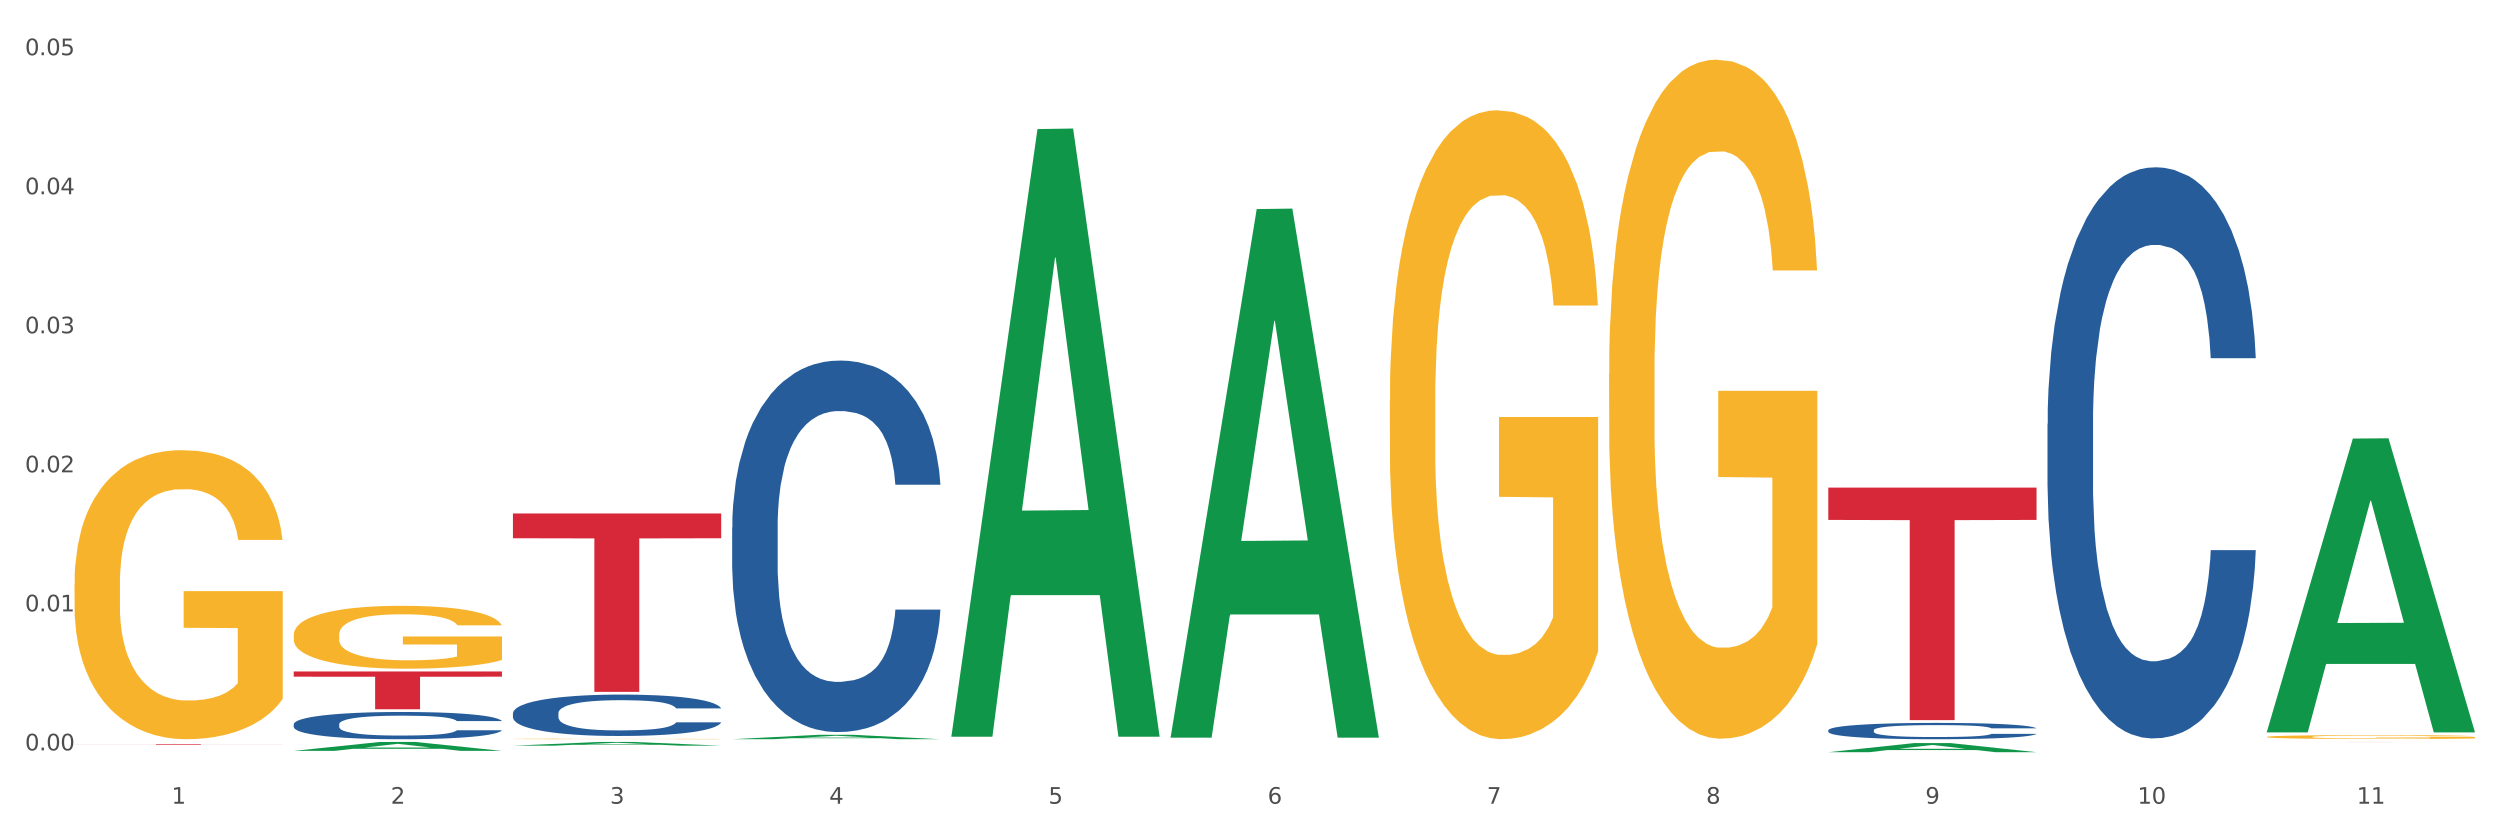 <?xml version="1.0" encoding="utf-8" standalone="no"?>
<!DOCTYPE svg PUBLIC "-//W3C//DTD SVG 1.1//EN"
  "http://www.w3.org/Graphics/SVG/1.1/DTD/svg11.dtd">
<svg xmlns:xlink="http://www.w3.org/1999/xlink" width="1080pt" height="360pt" viewBox="0 0 1080 360" xmlns="http://www.w3.org/2000/svg" version="1.1">
 <rect x="0" y="0" width="1080" height="360" fill="#333333" stroke="none"/>
 <defs>
  <style type="text/css">*{stroke-linejoin: round; stroke-linecap: butt}</style>
 </defs>
 <g id="figure_1">
  <g id="patch_1">
   <path d="M 0 360 
L 1080 360 
L 1080 0 
L 0 0 
z
" style="fill: #ffffff; stroke: #ffffff; stroke-linejoin: miter"/>
  </g>
  <g id="axes_1">
   <g id="matplotlib.axis_1">
    <g id="xtick_1">
     <g id="text_1">
      <!-- 1 -->
      <g style="fill: #4d4d4d" transform="translate(74.106 347.204) scale(0.096 -0.096)">
       <defs>
        <path id="DejaVuSans-31" d="M 794 531 
L 1825 531 
L 1825 4091 
L 703 3866 
L 703 4441 
L 1819 4666 
L 2450 4666 
L 2450 531 
L 3481 531 
L 3481 0 
L 794 0 
L 794 531 
z
" transform="scale(0.016)"/>
       </defs>
       <use xlink:href="#DejaVuSans-31"/>
      </g>
     </g>
    </g>
    <g id="xtick_2">
     <g id="text_2">
      <!-- 2 -->
      <g style="fill: #4d4d4d" transform="translate(168.812 347.204) scale(0.096 -0.096)">
       <defs>
        <path id="DejaVuSans-32" d="M 1228 531 
L 3431 531 
L 3431 0 
L 469 0 
L 469 531 
Q 828 903 1448 1529 
Q 2069 2156 2228 2338 
Q 2531 2678 2651 2914 
Q 2772 3150 2772 3378 
Q 2772 3750 2511 3984 
Q 2250 4219 1831 4219 
Q 1534 4219 1204 4116 
Q 875 4013 500 3803 
L 500 4441 
Q 881 4594 1212 4672 
Q 1544 4750 1819 4750 
Q 2544 4750 2975 4387 
Q 3406 4025 3406 3419 
Q 3406 3131 3298 2873 
Q 3191 2616 2906 2266 
Q 2828 2175 2409 1742 
Q 1991 1309 1228 531 
z
" transform="scale(0.016)"/>
       </defs>
       <use xlink:href="#DejaVuSans-32"/>
      </g>
     </g>
    </g>
    <g id="xtick_3">
     <g id="text_3">
      <!-- 3 -->
      <g style="fill: #4d4d4d" transform="translate(263.517 347.204) scale(0.096 -0.096)">
       <defs>
        <path id="DejaVuSans-33" d="M 2597 2516 
Q 3050 2419 3304 2112 
Q 3559 1806 3559 1356 
Q 3559 666 3084 287 
Q 2609 -91 1734 -91 
Q 1441 -91 1130 -33 
Q 819 25 488 141 
L 488 750 
Q 750 597 1062 519 
Q 1375 441 1716 441 
Q 2309 441 2620 675 
Q 2931 909 2931 1356 
Q 2931 1769 2642 2001 
Q 2353 2234 1838 2234 
L 1294 2234 
L 1294 2753 
L 1863 2753 
Q 2328 2753 2575 2939 
Q 2822 3125 2822 3475 
Q 2822 3834 2567 4026 
Q 2313 4219 1838 4219 
Q 1578 4219 1281 4162 
Q 984 4106 628 3988 
L 628 4550 
Q 988 4650 1302 4700 
Q 1616 4750 1894 4750 
Q 2613 4750 3031 4423 
Q 3450 4097 3450 3541 
Q 3450 3153 3228 2886 
Q 3006 2619 2597 2516 
z
" transform="scale(0.016)"/>
       </defs>
       <use xlink:href="#DejaVuSans-33"/>
      </g>
     </g>
    </g>
    <g id="xtick_4">
     <g id="text_4">
      <!-- 4 -->
      <g style="fill: #4d4d4d" transform="translate(358.223 347.204) scale(0.096 -0.096)">
       <defs>
        <path id="DejaVuSans-34" d="M 2419 4116 
L 825 1625 
L 2419 1625 
L 2419 4116 
z
M 2253 4666 
L 3047 4666 
L 3047 1625 
L 3713 1625 
L 3713 1100 
L 3047 1100 
L 3047 0 
L 2419 0 
L 2419 1100 
L 313 1100 
L 313 1709 
L 2253 4666 
z
" transform="scale(0.016)"/>
       </defs>
       <use xlink:href="#DejaVuSans-34"/>
      </g>
     </g>
    </g>
    <g id="xtick_5">
     <g id="text_5">
      <!-- 5 -->
      <g style="fill: #4d4d4d" transform="translate(452.928 347.204) scale(0.096 -0.096)">
       <defs>
        <path id="DejaVuSans-35" d="M 691 4666 
L 3169 4666 
L 3169 4134 
L 1269 4134 
L 1269 2991 
Q 1406 3038 1543 3061 
Q 1681 3084 1819 3084 
Q 2600 3084 3056 2656 
Q 3513 2228 3513 1497 
Q 3513 744 3044 326 
Q 2575 -91 1722 -91 
Q 1428 -91 1123 -41 
Q 819 9 494 109 
L 494 744 
Q 775 591 1075 516 
Q 1375 441 1709 441 
Q 2250 441 2565 725 
Q 2881 1009 2881 1497 
Q 2881 1984 2565 2268 
Q 2250 2553 1709 2553 
Q 1456 2553 1204 2497 
Q 953 2441 691 2322 
L 691 4666 
z
" transform="scale(0.016)"/>
       </defs>
       <use xlink:href="#DejaVuSans-35"/>
      </g>
     </g>
    </g>
    <g id="xtick_6">
     <g id="text_6">
      <!-- 6 -->
      <g style="fill: #4d4d4d" transform="translate(547.634 347.204) scale(0.096 -0.096)">
       <defs>
        <path id="DejaVuSans-36" d="M 2113 2584 
Q 1688 2584 1439 2293 
Q 1191 2003 1191 1497 
Q 1191 994 1439 701 
Q 1688 409 2113 409 
Q 2538 409 2786 701 
Q 3034 994 3034 1497 
Q 3034 2003 2786 2293 
Q 2538 2584 2113 2584 
z
M 3366 4563 
L 3366 3988 
Q 3128 4100 2886 4159 
Q 2644 4219 2406 4219 
Q 1781 4219 1451 3797 
Q 1122 3375 1075 2522 
Q 1259 2794 1537 2939 
Q 1816 3084 2150 3084 
Q 2853 3084 3261 2657 
Q 3669 2231 3669 1497 
Q 3669 778 3244 343 
Q 2819 -91 2113 -91 
Q 1303 -91 875 529 
Q 447 1150 447 2328 
Q 447 3434 972 4092 
Q 1497 4750 2381 4750 
Q 2619 4750 2861 4703 
Q 3103 4656 3366 4563 
z
" transform="scale(0.016)"/>
       </defs>
       <use xlink:href="#DejaVuSans-36"/>
      </g>
     </g>
    </g>
    <g id="xtick_7">
     <g id="text_7">
      <!-- 7 -->
      <g style="fill: #4d4d4d" transform="translate(642.339 347.204) scale(0.096 -0.096)">
       <defs>
        <path id="DejaVuSans-37" d="M 525 4666 
L 3525 4666 
L 3525 4397 
L 1831 0 
L 1172 0 
L 2766 4134 
L 525 4134 
L 525 4666 
z
" transform="scale(0.016)"/>
       </defs>
       <use xlink:href="#DejaVuSans-37"/>
      </g>
     </g>
    </g>
    <g id="xtick_8">
     <g id="text_8">
      <!-- 8 -->
      <g style="fill: #4d4d4d" transform="translate(737.044 347.204) scale(0.096 -0.096)">
       <defs>
        <path id="DejaVuSans-38" d="M 2034 2216 
Q 1584 2216 1326 1975 
Q 1069 1734 1069 1313 
Q 1069 891 1326 650 
Q 1584 409 2034 409 
Q 2484 409 2743 651 
Q 3003 894 3003 1313 
Q 3003 1734 2745 1975 
Q 2488 2216 2034 2216 
z
M 1403 2484 
Q 997 2584 770 2862 
Q 544 3141 544 3541 
Q 544 4100 942 4425 
Q 1341 4750 2034 4750 
Q 2731 4750 3128 4425 
Q 3525 4100 3525 3541 
Q 3525 3141 3298 2862 
Q 3072 2584 2669 2484 
Q 3125 2378 3379 2068 
Q 3634 1759 3634 1313 
Q 3634 634 3220 271 
Q 2806 -91 2034 -91 
Q 1263 -91 848 271 
Q 434 634 434 1313 
Q 434 1759 690 2068 
Q 947 2378 1403 2484 
z
M 1172 3481 
Q 1172 3119 1398 2916 
Q 1625 2713 2034 2713 
Q 2441 2713 2670 2916 
Q 2900 3119 2900 3481 
Q 2900 3844 2670 4047 
Q 2441 4250 2034 4250 
Q 1625 4250 1398 4047 
Q 1172 3844 1172 3481 
z
" transform="scale(0.016)"/>
       </defs>
       <use xlink:href="#DejaVuSans-38"/>
      </g>
     </g>
    </g>
    <g id="xtick_9">
     <g id="text_9">
      <!-- 9 -->
      <g style="fill: #4d4d4d" transform="translate(831.75 347.204) scale(0.096 -0.096)">
       <defs>
        <path id="DejaVuSans-39" d="M 703 97 
L 703 672 
Q 941 559 1184 500 
Q 1428 441 1663 441 
Q 2288 441 2617 861 
Q 2947 1281 2994 2138 
Q 2813 1869 2534 1725 
Q 2256 1581 1919 1581 
Q 1219 1581 811 2004 
Q 403 2428 403 3163 
Q 403 3881 828 4315 
Q 1253 4750 1959 4750 
Q 2769 4750 3195 4129 
Q 3622 3509 3622 2328 
Q 3622 1225 3098 567 
Q 2575 -91 1691 -91 
Q 1453 -91 1209 -44 
Q 966 3 703 97 
z
M 1959 2075 
Q 2384 2075 2632 2365 
Q 2881 2656 2881 3163 
Q 2881 3666 2632 3958 
Q 2384 4250 1959 4250 
Q 1534 4250 1286 3958 
Q 1038 3666 1038 3163 
Q 1038 2656 1286 2365 
Q 1534 2075 1959 2075 
z
" transform="scale(0.016)"/>
       </defs>
       <use xlink:href="#DejaVuSans-39"/>
      </g>
     </g>
    </g>
    <g id="xtick_10">
     <g id="text_10">
      <!-- 10 -->
      <g style="fill: #4d4d4d" transform="translate(923.401 347.204) scale(0.096 -0.096)">
       <defs>
        <path id="DejaVuSans-30" d="M 2034 4250 
Q 1547 4250 1301 3770 
Q 1056 3291 1056 2328 
Q 1056 1369 1301 889 
Q 1547 409 2034 409 
Q 2525 409 2770 889 
Q 3016 1369 3016 2328 
Q 3016 3291 2770 3770 
Q 2525 4250 2034 4250 
z
M 2034 4750 
Q 2819 4750 3233 4129 
Q 3647 3509 3647 2328 
Q 3647 1150 3233 529 
Q 2819 -91 2034 -91 
Q 1250 -91 836 529 
Q 422 1150 422 2328 
Q 422 3509 836 4129 
Q 1250 4750 2034 4750 
z
" transform="scale(0.016)"/>
       </defs>
       <use xlink:href="#DejaVuSans-31"/>
       <use xlink:href="#DejaVuSans-30" transform="translate(63.623 0)"/>
      </g>
     </g>
    </g>
    <g id="xtick_11">
     <g id="text_11">
      <!-- 11 -->
      <g style="fill: #4d4d4d" transform="translate(1018.107 347.204) scale(0.096 -0.096)">
       <use xlink:href="#DejaVuSans-31"/>
       <use xlink:href="#DejaVuSans-31" transform="translate(63.623 0)"/>
      </g>
     </g>
    </g>
    <g id="xtick_12"/>
    <g id="xtick_13"/>
    <g id="xtick_14"/>
    <g id="xtick_15"/>
    <g id="xtick_16"/>
    <g id="xtick_17"/>
    <g id="xtick_18"/>
    <g id="xtick_19"/>
    <g id="xtick_20"/>
    <g id="xtick_21"/>
   </g>
   <g id="matplotlib.axis_2">
    <g id="ytick_1">
     <g id="text_12">
      <!-- 0.00 -->
      <g style="fill: #4d4d4d" transform="translate(10.8 324.174) scale(0.096 -0.096)">
       <defs>
        <path id="DejaVuSans-2e" d="M 684 794 
L 1344 794 
L 1344 0 
L 684 0 
L 684 794 
z
" transform="scale(0.016)"/>
       </defs>
       <use xlink:href="#DejaVuSans-30"/>
       <use xlink:href="#DejaVuSans-2e" transform="translate(63.623 0)"/>
       <use xlink:href="#DejaVuSans-30" transform="translate(95.41 0)"/>
       <use xlink:href="#DejaVuSans-30" transform="translate(159.033 0)"/>
      </g>
     </g>
    </g>
    <g id="ytick_2">
     <g id="text_13">
      <!-- 0.01 -->
      <g style="fill: #4d4d4d" transform="translate(10.8 264.11) scale(0.096 -0.096)">
       <use xlink:href="#DejaVuSans-30"/>
       <use xlink:href="#DejaVuSans-2e" transform="translate(63.623 0)"/>
       <use xlink:href="#DejaVuSans-30" transform="translate(95.41 0)"/>
       <use xlink:href="#DejaVuSans-31" transform="translate(159.033 0)"/>
      </g>
     </g>
    </g>
    <g id="ytick_3">
     <g id="text_14">
      <!-- 0.02 -->
      <g style="fill: #4d4d4d" transform="translate(10.8 204.046) scale(0.096 -0.096)">
       <use xlink:href="#DejaVuSans-30"/>
       <use xlink:href="#DejaVuSans-2e" transform="translate(63.623 0)"/>
       <use xlink:href="#DejaVuSans-30" transform="translate(95.41 0)"/>
       <use xlink:href="#DejaVuSans-32" transform="translate(159.033 0)"/>
      </g>
     </g>
    </g>
    <g id="ytick_4">
     <g id="text_15">
      <!-- 0.03 -->
      <g style="fill: #4d4d4d" transform="translate(10.8 143.982) scale(0.096 -0.096)">
       <use xlink:href="#DejaVuSans-30"/>
       <use xlink:href="#DejaVuSans-2e" transform="translate(63.623 0)"/>
       <use xlink:href="#DejaVuSans-30" transform="translate(95.41 0)"/>
       <use xlink:href="#DejaVuSans-33" transform="translate(159.033 0)"/>
      </g>
     </g>
    </g>
    <g id="ytick_5">
     <g id="text_16">
      <!-- 0.04 -->
      <g style="fill: #4d4d4d" transform="translate(10.8 83.918) scale(0.096 -0.096)">
       <use xlink:href="#DejaVuSans-30"/>
       <use xlink:href="#DejaVuSans-2e" transform="translate(63.623 0)"/>
       <use xlink:href="#DejaVuSans-30" transform="translate(95.41 0)"/>
       <use xlink:href="#DejaVuSans-34" transform="translate(159.033 0)"/>
      </g>
     </g>
    </g>
    <g id="ytick_6">
     <g id="text_17">
      <!-- 0.05 -->
      <g style="fill: #4d4d4d" transform="translate(10.8 23.854) scale(0.096 -0.096)">
       <use xlink:href="#DejaVuSans-30"/>
       <use xlink:href="#DejaVuSans-2e" transform="translate(63.623 0)"/>
       <use xlink:href="#DejaVuSans-30" transform="translate(95.41 0)"/>
       <use xlink:href="#DejaVuSans-35" transform="translate(159.033 0)"/>
      </g>
     </g>
    </g>
    <g id="ytick_7"/>
    <g id="ytick_8"/>
    <g id="ytick_9"/>
    <g id="ytick_10"/>
    <g id="ytick_11"/>
   </g>
   <g id="PolyCollection_1">
    <path d="M 126.88 324.371 
L 126.973 324.368 
L 164.074 320.531 
L 179.471 320.527 
L 216.851 324.379 
L 199.042 324.379 
L 190.973 323.482 
L 152.666 323.482 
L 152.387 323.496 
L 144.596 324.379 
L 126.88 324.379 
L 126.88 324.371 
L 157.489 322.946 
L 186.15 322.943 
L 171.958 321.348 
L 171.773 321.341 
L 171.587 321.351 
L 157.396 322.943 
L 157.489 322.946 
L 126.88 324.371 
z
" clip-path="url(#pc75c7da1ab)" style="fill: #109648"/>
    <path d="M 979.23 320.527 
L 1069.2 320.527 
L 1069.2 320.532 
L 1033.809 320.532 
L 1033.809 320.563 
L 1014.408 320.563 
L 1014.408 320.532 
L 979.23 320.532 
L 979.23 320.527 
L 979.23 320.527 
z
" clip-path="url(#pc75c7da1ab)" style="fill: #d62839"/>
    <path d="M 789.819 210.645 
L 879.789 210.645 
L 879.789 224.606 
L 844.398 224.7 
L 844.398 311.111 
L 824.997 311.111 
L 824.997 224.7 
L 789.819 224.606 
L 789.819 210.739 
L 789.819 210.645 
z
" clip-path="url(#pc75c7da1ab)" style="fill: #d62839"/>
    <path d="M 221.586 221.812 
L 311.556 221.812 
L 311.556 232.522 
L 276.165 232.594 
L 276.165 298.884 
L 256.764 298.884 
L 256.764 232.594 
L 221.586 232.522 
L 221.586 221.884 
L 221.586 221.812 
z
" clip-path="url(#pc75c7da1ab)" style="fill: #d62839"/>
    <path d="M 126.88 290.061 
L 216.851 290.061 
L 216.851 292.331 
L 181.46 292.347 
L 181.46 306.398 
L 162.058 306.398 
L 162.058 292.347 
L 126.88 292.331 
L 126.88 290.077 
L 126.88 290.061 
z
" clip-path="url(#pc75c7da1ab)" style="fill: #d62839"/>
    <path d="M 32.175 321.431 
L 122.145 321.431 
L 122.145 321.471 
L 86.754 321.471 
L 86.754 321.718 
L 67.353 321.718 
L 67.353 321.471 
L 32.175 321.471 
L 32.175 321.431 
L 32.175 321.431 
z
" clip-path="url(#pc75c7da1ab)" style="fill: #d62839"/>
    <path d="M 979.23 318.345 
L 979.336 318.343 
L 979.336 318.288 
L 979.548 318.241 
L 980.611 318.126 
L 982.204 318.032 
L 983.372 317.981 
L 984.541 317.94 
L 985.922 317.899 
L 987.621 317.856 
L 990.702 317.794 
L 992.614 317.761 
L 994.951 317.728 
L 999.2 317.679 
L 1002.28 317.652 
L 1005.467 317.629 
L 1010.672 317.601 
L 1014.071 317.589 
L 1017.682 317.58 
L 1022.037 317.574 
L 1025.33 317.572 
L 1032.553 317.577 
L 1038.714 317.591 
L 1041.688 317.601 
L 1045.512 317.62 
L 1047.531 317.632 
L 1050.824 317.656 
L 1054.223 317.688 
L 1056.56 317.716 
L 1060.065 317.768 
L 1062.72 317.819 
L 1065.164 317.884 
L 1066.438 317.928 
L 1067.394 317.969 
L 1068.244 318.016 
L 1069.094 318.091 
L 1049.974 318.091 
L 1049.23 318.038 
L 1048.062 317.987 
L 1046.362 317.939 
L 1044.875 317.908 
L 1042.326 317.87 
L 1039.989 317.845 
L 1037.546 317.827 
L 1034.572 317.812 
L 1032.235 317.804 
L 1028.942 317.798 
L 1022.462 317.8 
L 1018.107 317.812 
L 1015.133 317.827 
L 1013.221 317.841 
L 1011.521 317.856 
L 1009.609 317.877 
L 1007.379 317.91 
L 1005.785 317.939 
L 1004.192 317.975 
L 1002.917 318.012 
L 1001.749 318.055 
L 1000.793 318.1 
L 1000.049 318.148 
L 999.412 318.206 
L 998.881 318.302 
L 998.881 318.511 
L 999.093 318.558 
L 999.624 318.621 
L 1000.262 318.668 
L 1001.324 318.725 
L 1002.28 318.763 
L 1004.086 318.818 
L 1006.104 318.864 
L 1007.697 318.893 
L 1009.291 318.917 
L 1012.052 318.951 
L 1015.133 318.978 
L 1017.788 318.995 
L 1021.4 319.01 
L 1023.843 319.016 
L 1025.968 319.019 
L 1031.172 319.019 
L 1034.89 319.015 
L 1039.033 319.004 
L 1042.22 318.99 
L 1044.875 318.973 
L 1047.849 318.946 
L 1049.761 318.92 
L 1049.761 318.601 
L 1026.392 318.599 
L 1026.392 318.387 
L 1069.2 318.387 
L 1069.2 319.01 
L 1067.394 319.042 
L 1065.376 319.071 
L 1063.252 319.097 
L 1060.065 319.129 
L 1056.241 319.16 
L 1052.842 319.181 
L 1049.23 319.199 
L 1044.981 319.216 
L 1039.458 319.231 
L 1036.059 319.237 
L 1031.81 319.242 
L 1026.817 319.244 
L 1022.462 319.241 
L 1018.213 319.233 
L 1013.752 319.219 
L 1009.397 319.199 
L 1006.104 319.179 
L 1002.811 319.155 
L 999.306 319.123 
L 996.544 319.092 
L 994.42 319.065 
L 992.083 319.03 
L 989.533 318.984 
L 987.621 318.943 
L 985.922 318.9 
L 984.116 318.845 
L 982.841 318.798 
L 981.567 318.738 
L 980.823 318.694 
L 979.973 318.625 
L 979.336 318.529 
L 979.23 318.345 
z
" clip-path="url(#pc75c7da1ab)" style="fill: #f7b32b"/>
    <path d="M 695.113 161.327 
L 695.22 161.059 
L 695.22 151.414 
L 695.432 143.108 
L 696.494 123.014 
L 698.088 106.403 
L 699.256 97.562 
L 700.424 90.328 
L 701.805 83.094 
L 703.505 75.592 
L 706.585 64.608 
L 708.497 58.981 
L 710.834 53.087 
L 715.083 44.514 
L 718.164 39.691 
L 721.35 35.673 
L 726.555 30.85 
L 729.954 28.707 
L 733.566 27.099 
L 737.921 26.027 
L 741.214 25.759 
L 748.437 26.563 
L 754.598 28.975 
L 757.572 30.85 
L 761.396 34.065 
L 763.414 36.208 
L 766.707 40.495 
L 770.106 46.121 
L 772.443 50.944 
L 775.948 60.053 
L 778.604 69.162 
L 781.047 80.415 
L 782.322 88.185 
L 783.278 95.418 
L 784.128 103.724 
L 784.977 116.852 
L 765.857 116.852 
L 765.114 107.475 
L 763.945 98.633 
L 762.246 90.06 
L 760.759 84.702 
L 758.209 78.004 
L 755.872 73.717 
L 753.429 70.502 
L 750.455 67.823 
L 748.118 66.483 
L 744.825 65.412 
L 738.346 65.679 
L 733.991 67.823 
L 731.016 70.502 
L 729.104 72.913 
L 727.405 75.592 
L 725.493 79.343 
L 723.262 84.97 
L 721.669 90.06 
L 720.076 96.49 
L 718.801 102.92 
L 717.632 110.422 
L 716.676 118.46 
L 715.933 126.765 
L 715.296 136.946 
L 714.764 153.825 
L 714.764 190.53 
L 714.977 198.835 
L 715.508 209.82 
L 716.145 218.125 
L 717.208 228.038 
L 718.164 234.736 
L 719.969 244.381 
L 721.988 252.419 
L 723.581 257.51 
L 725.174 261.796 
L 727.936 267.69 
L 731.016 272.513 
L 733.672 275.46 
L 737.284 278.139 
L 739.727 279.211 
L 741.851 279.747 
L 747.056 279.747 
L 750.774 278.943 
L 754.916 277.068 
L 758.103 274.656 
L 760.759 271.709 
L 763.733 266.887 
L 765.645 262.332 
L 765.645 206.337 
L 742.276 206.069 
L 742.276 168.828 
L 785.084 168.828 
L 785.084 278.139 
L 783.278 283.766 
L 781.26 288.856 
L 779.135 293.411 
L 775.948 299.037 
L 772.124 304.395 
L 768.725 308.146 
L 765.114 311.361 
L 760.865 314.308 
L 755.341 316.988 
L 751.942 318.059 
L 747.693 318.863 
L 742.701 319.131 
L 738.346 318.595 
L 734.097 317.255 
L 729.636 314.844 
L 725.28 311.361 
L 721.988 307.878 
L 718.695 303.592 
L 715.189 297.965 
L 712.428 292.607 
L 710.303 287.784 
L 707.966 281.622 
L 705.417 273.585 
L 703.505 266.351 
L 701.805 258.849 
L 700 249.204 
L 698.725 240.899 
L 697.45 230.45 
L 696.707 222.68 
L 695.857 210.624 
L 695.22 193.745 
L 695.113 161.327 
z
" clip-path="url(#pc75c7da1ab)" style="fill: #f7b32b"/>
    <path d="M 221.586 319.228 
L 221.692 319.228 
L 221.692 319.22 
L 221.905 319.214 
L 222.967 319.199 
L 224.56 319.186 
L 225.729 319.179 
L 226.897 319.174 
L 228.278 319.168 
L 229.978 319.163 
L 233.058 319.154 
L 234.97 319.15 
L 237.307 319.145 
L 241.556 319.139 
L 244.636 319.135 
L 247.823 319.132 
L 253.028 319.129 
L 256.427 319.127 
L 260.038 319.126 
L 264.394 319.125 
L 267.686 319.125 
L 274.91 319.125 
L 281.07 319.127 
L 284.045 319.129 
L 287.869 319.131 
L 289.887 319.133 
L 293.18 319.136 
L 296.579 319.14 
L 298.916 319.144 
L 302.421 319.151 
L 305.077 319.158 
L 307.52 319.166 
L 308.794 319.172 
L 309.75 319.178 
L 310.6 319.184 
L 311.45 319.194 
L 292.33 319.194 
L 291.586 319.187 
L 290.418 319.18 
L 288.718 319.174 
L 287.231 319.17 
L 284.682 319.164 
L 282.345 319.161 
L 279.902 319.159 
L 276.928 319.157 
L 274.591 319.156 
L 271.298 319.155 
L 264.818 319.155 
L 260.463 319.157 
L 257.489 319.159 
L 255.577 319.161 
L 253.878 319.163 
L 251.966 319.165 
L 249.735 319.17 
L 248.142 319.174 
L 246.548 319.179 
L 245.274 319.183 
L 244.105 319.189 
L 243.149 319.195 
L 242.406 319.202 
L 241.768 319.209 
L 241.237 319.222 
L 241.237 319.25 
L 241.45 319.256 
L 241.981 319.265 
L 242.618 319.271 
L 243.68 319.279 
L 244.636 319.284 
L 246.442 319.291 
L 248.46 319.297 
L 250.054 319.301 
L 251.647 319.304 
L 254.409 319.309 
L 257.489 319.312 
L 260.145 319.315 
L 263.756 319.317 
L 266.199 319.317 
L 268.324 319.318 
L 273.529 319.318 
L 277.246 319.317 
L 281.389 319.316 
L 284.576 319.314 
L 287.231 319.312 
L 290.206 319.308 
L 292.118 319.305 
L 292.118 319.262 
L 268.749 319.262 
L 268.749 319.234 
L 311.556 319.234 
L 311.556 319.317 
L 309.75 319.321 
L 307.732 319.325 
L 305.608 319.328 
L 302.421 319.333 
L 298.597 319.337 
L 295.198 319.339 
L 291.586 319.342 
L 287.338 319.344 
L 281.814 319.346 
L 278.415 319.347 
L 274.166 319.348 
L 269.174 319.348 
L 264.818 319.347 
L 260.57 319.346 
L 256.108 319.345 
L 251.753 319.342 
L 248.46 319.339 
L 245.167 319.336 
L 241.662 319.332 
L 238.9 319.328 
L 236.776 319.324 
L 234.439 319.319 
L 231.89 319.313 
L 229.978 319.308 
L 228.278 319.302 
L 226.472 319.295 
L 225.198 319.288 
L 223.923 319.28 
L 223.179 319.274 
L 222.33 319.265 
L 221.692 319.252 
L 221.586 319.228 
z
" clip-path="url(#pc75c7da1ab)" style="fill: #f7b32b"/>
    <path d="M 126.88 274.268 
L 126.987 274.243 
L 126.987 273.35 
L 127.199 272.58 
L 128.261 270.72 
L 129.855 269.181 
L 131.023 268.362 
L 132.192 267.692 
L 133.572 267.022 
L 135.272 266.328 
L 138.352 265.31 
L 140.264 264.789 
L 142.601 264.244 
L 146.85 263.45 
L 149.931 263.003 
L 153.117 262.631 
L 158.322 262.184 
L 161.721 261.986 
L 165.333 261.837 
L 169.688 261.737 
L 172.981 261.713 
L 180.204 261.787 
L 186.365 262.01 
L 189.339 262.184 
L 193.163 262.482 
L 195.181 262.68 
L 198.474 263.077 
L 201.873 263.598 
L 204.21 264.045 
L 207.716 264.889 
L 210.371 265.732 
L 212.814 266.774 
L 214.089 267.494 
L 215.045 268.164 
L 215.895 268.933 
L 216.744 270.149 
L 197.624 270.149 
L 196.881 269.28 
L 195.712 268.462 
L 194.013 267.668 
L 192.526 267.171 
L 189.976 266.551 
L 187.64 266.154 
L 185.196 265.856 
L 182.222 265.608 
L 179.885 265.484 
L 176.592 265.385 
L 170.113 265.41 
L 165.758 265.608 
L 162.784 265.856 
L 160.872 266.08 
L 159.172 266.328 
L 157.26 266.675 
L 155.029 267.196 
L 153.436 267.668 
L 151.843 268.263 
L 150.568 268.859 
L 149.4 269.553 
L 148.444 270.298 
L 147.7 271.067 
L 147.063 272.01 
L 146.532 273.573 
L 146.532 276.972 
L 146.744 277.741 
L 147.275 278.759 
L 147.912 279.528 
L 148.975 280.446 
L 149.931 281.066 
L 151.736 281.959 
L 153.755 282.704 
L 155.348 283.175 
L 156.941 283.572 
L 159.703 284.118 
L 162.784 284.565 
L 165.439 284.838 
L 169.051 285.086 
L 171.494 285.185 
L 173.618 285.235 
L 178.823 285.235 
L 182.541 285.16 
L 186.684 284.987 
L 189.87 284.763 
L 192.526 284.49 
L 195.5 284.044 
L 197.412 283.622 
L 197.412 278.436 
L 174.043 278.411 
L 174.043 274.962 
L 216.851 274.962 
L 216.851 285.086 
L 215.045 285.607 
L 213.027 286.078 
L 210.902 286.5 
L 207.716 287.021 
L 203.892 287.517 
L 200.492 287.865 
L 196.881 288.163 
L 192.632 288.435 
L 187.108 288.684 
L 183.709 288.783 
L 179.46 288.857 
L 174.468 288.882 
L 170.113 288.832 
L 165.864 288.708 
L 161.403 288.485 
L 157.048 288.163 
L 153.755 287.84 
L 150.462 287.443 
L 146.956 286.922 
L 144.195 286.426 
L 142.07 285.979 
L 139.733 285.408 
L 137.184 284.664 
L 135.272 283.994 
L 133.572 283.299 
L 131.767 282.406 
L 130.492 281.637 
L 129.217 280.669 
L 128.474 279.95 
L 127.624 278.833 
L 126.987 277.27 
L 126.88 274.268 
z
" clip-path="url(#pc75c7da1ab)" style="fill: #f7b32b"/>
    <path d="M 32.175 252.173 
L 32.281 252.059 
L 32.281 247.954 
L 32.494 244.419 
L 33.556 235.867 
L 35.149 228.797 
L 36.318 225.033 
L 37.486 221.955 
L 38.867 218.876 
L 40.567 215.683 
L 43.647 211.008 
L 45.559 208.613 
L 47.896 206.104 
L 52.145 202.455 
L 55.225 200.403 
L 58.412 198.692 
L 63.617 196.639 
L 67.016 195.727 
L 70.627 195.043 
L 74.983 194.587 
L 78.275 194.473 
L 85.499 194.815 
L 91.659 195.841 
L 94.634 196.639 
L 98.458 198.008 
L 100.476 198.92 
L 103.769 200.745 
L 107.168 203.139 
L 109.505 205.192 
L 113.01 209.069 
L 115.666 212.946 
L 118.109 217.735 
L 119.383 221.042 
L 120.339 224.121 
L 121.189 227.656 
L 122.039 233.244 
L 102.919 233.244 
L 102.175 229.253 
L 101.007 225.49 
L 99.307 221.841 
L 97.82 219.56 
L 95.271 216.709 
L 92.934 214.885 
L 90.491 213.516 
L 87.517 212.376 
L 85.18 211.806 
L 81.887 211.35 
L 75.407 211.464 
L 71.052 212.376 
L 68.078 213.516 
L 66.166 214.542 
L 64.467 215.683 
L 62.555 217.279 
L 60.324 219.674 
L 58.731 221.841 
L 57.137 224.577 
L 55.863 227.314 
L 54.694 230.507 
L 53.738 233.928 
L 52.995 237.463 
L 52.357 241.796 
L 51.826 248.98 
L 51.826 264.603 
L 52.039 268.138 
L 52.57 272.813 
L 53.207 276.348 
L 54.269 280.567 
L 55.225 283.418 
L 57.031 287.523 
L 59.049 290.944 
L 60.643 293.111 
L 62.236 294.935 
L 64.998 297.444 
L 68.078 299.496 
L 70.734 300.751 
L 74.345 301.891 
L 76.788 302.347 
L 78.913 302.575 
L 84.118 302.575 
L 87.835 302.233 
L 91.978 301.435 
L 95.165 300.409 
L 97.82 299.154 
L 100.795 297.102 
L 102.707 295.163 
L 102.707 271.33 
L 79.338 271.216 
L 79.338 255.366 
L 122.145 255.366 
L 122.145 301.891 
L 120.339 304.286 
L 118.321 306.452 
L 116.197 308.391 
L 113.01 310.786 
L 109.186 313.066 
L 105.787 314.663 
L 102.175 316.031 
L 97.927 317.285 
L 92.403 318.426 
L 89.004 318.882 
L 84.755 319.224 
L 79.763 319.338 
L 75.407 319.11 
L 71.159 318.54 
L 66.697 317.513 
L 62.342 316.031 
L 59.049 314.549 
L 55.756 312.724 
L 52.251 310.329 
L 49.489 308.049 
L 47.365 305.996 
L 45.028 303.374 
L 42.479 299.953 
L 40.567 296.874 
L 38.867 293.681 
L 37.061 289.576 
L 35.787 286.041 
L 34.512 281.593 
L 33.768 278.286 
L 32.919 273.155 
L 32.281 265.971 
L 32.175 252.173 
z
" clip-path="url(#pc75c7da1ab)" style="fill: #f7b32b"/>
    <path d="M 884.524 183.132 
L 884.631 182.907 
L 884.631 176.597 
L 884.95 168.034 
L 886.12 152.26 
L 887.608 140.317 
L 890.161 126.346 
L 891.543 120.487 
L 893.351 113.952 
L 897.073 103.361 
L 901.327 94.347 
L 904.305 89.39 
L 906.538 86.235 
L 911.537 80.601 
L 914.408 78.123 
L 917.386 76.095 
L 919.938 74.743 
L 924.192 73.165 
L 927.595 72.489 
L 931.53 72.264 
L 934.827 72.489 
L 939.187 73.39 
L 945.568 76.095 
L 948.014 77.672 
L 951.311 80.376 
L 954.714 83.982 
L 957.479 87.587 
L 960.669 92.77 
L 963.966 99.53 
L 967.157 108.093 
L 969.39 115.98 
L 971.198 124.318 
L 972.793 134.458 
L 973.963 145.5 
L 974.495 154.739 
L 955.033 154.739 
L 954.501 146.401 
L 953.438 137.388 
L 952.374 131.303 
L 951.204 126.346 
L 949.396 120.712 
L 947.801 117.107 
L 945.143 112.825 
L 942.697 110.121 
L 940.676 108.544 
L 938.23 107.192 
L 933.019 105.84 
L 929.297 105.84 
L 926.957 106.29 
L 924.086 107.417 
L 921.64 108.995 
L 918.768 111.699 
L 916.535 114.628 
L 914.302 118.459 
L 913.026 121.163 
L 911.111 126.121 
L 909.835 130.177 
L 908.134 137.162 
L 907.176 142.12 
L 905.475 154.964 
L 904.73 164.429 
L 904.411 170.964 
L 904.199 178.175 
L 904.199 213.328 
L 904.837 229.102 
L 905.368 235.862 
L 906.219 243.524 
L 907.814 253.439 
L 910.154 263.129 
L 912.6 270.114 
L 914.621 274.396 
L 916.535 277.55 
L 918.449 280.029 
L 920.789 282.283 
L 922.703 283.635 
L 925.575 284.987 
L 928.978 285.663 
L 931.636 285.663 
L 937.06 284.536 
L 939.506 283.409 
L 941.846 281.832 
L 944.398 279.353 
L 946.419 276.649 
L 947.589 274.621 
L 949.503 270.34 
L 950.992 265.833 
L 952.268 260.65 
L 953.119 256.143 
L 954.076 249.383 
L 954.82 241.721 
L 955.033 237.665 
L 974.495 237.665 
L 974.069 245.777 
L 973.325 253.664 
L 971.836 264.255 
L 970.666 270.34 
L 968.858 277.776 
L 966.944 284.085 
L 964.285 291.071 
L 961.839 296.254 
L 959.287 300.761 
L 956.522 304.817 
L 951.523 310.45 
L 949.715 312.028 
L 945.887 314.732 
L 942.909 316.309 
L 938.549 317.887 
L 934.082 318.788 
L 929.403 319.013 
L 925.256 318.563 
L 920.683 317.211 
L 917.811 315.859 
L 914.621 313.831 
L 910.899 310.676 
L 907.389 306.845 
L 904.092 302.338 
L 901.008 297.155 
L 898.137 291.296 
L 894.415 281.607 
L 891.65 272.142 
L 889.629 263.354 
L 888.246 255.918 
L 886.864 246.453 
L 886.12 239.918 
L 884.95 224.144 
L 884.524 209.497 
L 884.524 183.132 
z
" clip-path="url(#pc75c7da1ab)" style="fill: #255c99"/>
    <path d="M 789.819 315.461 
L 789.925 315.455 
L 789.925 315.274 
L 790.244 315.029 
L 791.414 314.578 
L 792.903 314.236 
L 795.455 313.837 
L 796.838 313.669 
L 798.646 313.482 
L 802.368 313.179 
L 806.622 312.922 
L 809.6 312.78 
L 811.833 312.69 
L 816.831 312.528 
L 819.703 312.457 
L 822.68 312.399 
L 825.233 312.361 
L 829.487 312.316 
L 832.89 312.296 
L 836.825 312.29 
L 840.121 312.296 
L 844.482 312.322 
L 850.862 312.399 
L 853.308 312.445 
L 856.605 312.522 
L 860.008 312.625 
L 862.773 312.728 
L 865.964 312.876 
L 869.261 313.07 
L 872.451 313.315 
L 874.684 313.54 
L 876.492 313.779 
L 878.087 314.069 
L 879.257 314.385 
L 879.789 314.649 
L 860.327 314.649 
L 859.796 314.411 
L 858.732 314.153 
L 857.669 313.979 
L 856.499 313.837 
L 854.691 313.676 
L 853.096 313.573 
L 850.437 313.45 
L 847.991 313.373 
L 845.97 313.328 
L 843.524 313.289 
L 838.313 313.25 
L 834.591 313.25 
L 832.252 313.263 
L 829.38 313.295 
L 826.934 313.341 
L 824.063 313.418 
L 821.83 313.502 
L 819.596 313.611 
L 818.32 313.689 
L 816.406 313.83 
L 815.13 313.946 
L 813.428 314.146 
L 812.471 314.288 
L 810.769 314.655 
L 810.025 314.926 
L 809.706 315.113 
L 809.493 315.319 
L 809.493 316.325 
L 810.131 316.776 
L 810.663 316.969 
L 811.514 317.189 
L 813.109 317.472 
L 815.449 317.749 
L 817.895 317.949 
L 819.915 318.072 
L 821.83 318.162 
L 823.744 318.233 
L 826.083 318.297 
L 827.998 318.336 
L 830.869 318.375 
L 834.272 318.394 
L 836.931 318.394 
L 842.355 318.362 
L 844.801 318.329 
L 847.14 318.284 
L 849.693 318.213 
L 851.713 318.136 
L 852.883 318.078 
L 854.797 317.956 
L 856.286 317.827 
L 857.562 317.678 
L 858.413 317.55 
L 859.37 317.356 
L 860.115 317.137 
L 860.327 317.021 
L 879.789 317.021 
L 879.364 317.253 
L 878.619 317.479 
L 877.13 317.782 
L 875.961 317.956 
L 874.153 318.168 
L 872.238 318.349 
L 869.58 318.549 
L 867.134 318.697 
L 864.581 318.826 
L 861.816 318.942 
L 856.818 319.103 
L 855.01 319.148 
L 851.181 319.225 
L 848.204 319.27 
L 843.843 319.316 
L 839.377 319.341 
L 834.698 319.348 
L 830.55 319.335 
L 825.977 319.296 
L 823.106 319.258 
L 819.915 319.2 
L 816.193 319.109 
L 812.684 319 
L 809.387 318.871 
L 806.303 318.723 
L 803.431 318.555 
L 799.709 318.278 
L 796.944 318.007 
L 794.924 317.756 
L 793.541 317.543 
L 792.158 317.272 
L 791.414 317.085 
L 790.244 316.634 
L 789.819 316.215 
L 789.819 315.461 
z
" clip-path="url(#pc75c7da1ab)" style="fill: #255c99"/>
    <path d="M 316.291 227.872 
L 316.398 227.725 
L 316.398 223.621 
L 316.717 218.051 
L 317.887 207.791 
L 319.376 200.022 
L 321.928 190.935 
L 323.31 187.124 
L 325.118 182.873 
L 328.84 175.984 
L 333.094 170.121 
L 336.072 166.896 
L 338.305 164.844 
L 343.304 161.179 
L 346.175 159.567 
L 349.153 158.248 
L 351.705 157.368 
L 355.959 156.342 
L 359.362 155.903 
L 363.297 155.756 
L 366.594 155.903 
L 370.954 156.489 
L 377.335 158.248 
L 379.781 159.274 
L 383.078 161.033 
L 386.481 163.378 
L 389.246 165.723 
L 392.436 169.095 
L 395.733 173.492 
L 398.924 179.062 
L 401.157 184.192 
L 402.965 189.615 
L 404.56 196.211 
L 405.73 203.394 
L 406.262 209.403 
L 386.8 209.403 
L 386.268 203.98 
L 385.205 198.117 
L 384.141 194.159 
L 382.971 190.935 
L 381.164 187.27 
L 379.568 184.925 
L 376.91 182.14 
L 374.464 180.381 
L 372.443 179.355 
L 369.997 178.475 
L 364.786 177.596 
L 361.064 177.596 
L 358.724 177.889 
L 355.853 178.622 
L 353.407 179.648 
L 350.535 181.407 
L 348.302 183.313 
L 346.069 185.804 
L 344.793 187.563 
L 342.878 190.788 
L 341.602 193.426 
L 339.901 197.97 
L 338.944 201.195 
L 337.242 209.55 
L 336.498 215.706 
L 336.178 219.957 
L 335.966 224.647 
L 335.966 247.513 
L 336.604 257.774 
L 337.136 262.171 
L 337.986 267.155 
L 339.582 273.604 
L 341.921 279.907 
L 344.367 284.451 
L 346.388 287.236 
L 348.302 289.288 
L 350.216 290.9 
L 352.556 292.366 
L 354.47 293.245 
L 357.342 294.125 
L 360.745 294.564 
L 363.403 294.564 
L 368.827 293.832 
L 371.273 293.099 
L 373.613 292.073 
L 376.165 290.46 
L 378.186 288.701 
L 379.356 287.382 
L 381.27 284.597 
L 382.759 281.666 
L 384.035 278.294 
L 384.886 275.363 
L 385.843 270.966 
L 386.587 265.982 
L 386.8 263.344 
L 406.262 263.344 
L 405.836 268.62 
L 405.092 273.751 
L 403.603 280.64 
L 402.433 284.597 
L 400.625 289.434 
L 398.711 293.538 
L 396.052 298.082 
L 393.606 301.454 
L 391.054 304.385 
L 388.289 307.024 
L 383.291 310.688 
L 381.483 311.714 
L 377.654 313.473 
L 374.676 314.499 
L 370.316 315.525 
L 365.849 316.111 
L 361.17 316.258 
L 357.023 315.965 
L 352.45 315.085 
L 349.578 314.206 
L 346.388 312.887 
L 342.666 310.835 
L 339.156 308.343 
L 335.859 305.411 
L 332.775 302.04 
L 329.904 298.229 
L 326.182 291.926 
L 323.417 285.77 
L 321.396 280.053 
L 320.014 275.216 
L 318.631 269.06 
L 317.887 264.809 
L 316.717 254.549 
L 316.291 245.021 
L 316.291 227.872 
z
" clip-path="url(#pc75c7da1ab)" style="fill: #255c99"/>
    <path d="M 221.586 308.098 
L 221.692 308.082 
L 221.692 307.624 
L 222.011 307.004 
L 223.181 305.861 
L 224.67 304.995 
L 227.222 303.983 
L 228.605 303.558 
L 230.413 303.084 
L 234.135 302.317 
L 238.389 301.664 
L 241.367 301.304 
L 243.6 301.076 
L 248.598 300.667 
L 251.47 300.488 
L 254.447 300.341 
L 257 300.243 
L 261.254 300.128 
L 264.657 300.079 
L 268.592 300.063 
L 271.888 300.079 
L 276.249 300.145 
L 282.63 300.341 
L 285.076 300.455 
L 288.372 300.651 
L 291.775 300.912 
L 294.541 301.174 
L 297.731 301.549 
L 301.028 302.039 
L 304.218 302.66 
L 306.451 303.231 
L 308.259 303.836 
L 309.855 304.571 
L 311.024 305.371 
L 311.556 306.04 
L 292.095 306.04 
L 291.563 305.436 
L 290.499 304.783 
L 289.436 304.342 
L 288.266 303.983 
L 286.458 303.574 
L 284.863 303.313 
L 282.204 303.003 
L 279.758 302.807 
L 277.738 302.692 
L 275.292 302.594 
L 270.081 302.496 
L 266.358 302.496 
L 264.019 302.529 
L 261.147 302.611 
L 258.701 302.725 
L 255.83 302.921 
L 253.597 303.133 
L 251.363 303.411 
L 250.087 303.607 
L 248.173 303.966 
L 246.897 304.26 
L 245.195 304.766 
L 244.238 305.126 
L 242.536 306.057 
L 241.792 306.743 
L 241.473 307.216 
L 241.26 307.739 
L 241.26 310.286 
L 241.898 311.43 
L 242.43 311.919 
L 243.281 312.475 
L 244.876 313.193 
L 247.216 313.896 
L 249.662 314.402 
L 251.682 314.712 
L 253.597 314.941 
L 255.511 315.12 
L 257.851 315.284 
L 259.765 315.382 
L 262.636 315.48 
L 266.039 315.529 
L 268.698 315.529 
L 274.122 315.447 
L 276.568 315.365 
L 278.907 315.251 
L 281.46 315.071 
L 283.48 314.875 
L 284.65 314.728 
L 286.564 314.418 
L 288.053 314.092 
L 289.329 313.716 
L 290.18 313.389 
L 291.137 312.899 
L 291.882 312.344 
L 292.095 312.05 
L 311.556 312.05 
L 311.131 312.638 
L 310.386 313.21 
L 308.897 313.977 
L 307.728 314.418 
L 305.92 314.957 
L 304.005 315.414 
L 301.347 315.921 
L 298.901 316.296 
L 296.348 316.623 
L 293.583 316.917 
L 288.585 317.325 
L 286.777 317.439 
L 282.949 317.635 
L 279.971 317.75 
L 275.611 317.864 
L 271.144 317.929 
L 266.465 317.946 
L 262.317 317.913 
L 257.744 317.815 
L 254.873 317.717 
L 251.682 317.57 
L 247.96 317.341 
L 244.451 317.064 
L 241.154 316.737 
L 238.07 316.362 
L 235.198 315.937 
L 231.476 315.235 
L 228.711 314.549 
L 226.691 313.912 
L 225.308 313.373 
L 223.926 312.687 
L 223.181 312.213 
L 222.011 311.07 
L 221.586 310.009 
L 221.586 308.098 
z
" clip-path="url(#pc75c7da1ab)" style="fill: #255c99"/>
    <path d="M 126.88 312.866 
L 126.987 312.855 
L 126.987 312.554 
L 127.306 312.146 
L 128.476 311.393 
L 129.965 310.824 
L 132.517 310.157 
L 133.899 309.878 
L 135.707 309.566 
L 139.43 309.061 
L 143.683 308.631 
L 146.661 308.394 
L 148.894 308.244 
L 153.893 307.975 
L 156.764 307.857 
L 159.742 307.76 
L 162.294 307.696 
L 166.548 307.62 
L 169.951 307.588 
L 173.886 307.577 
L 177.183 307.588 
L 181.543 307.631 
L 187.924 307.76 
L 190.37 307.835 
L 193.667 307.964 
L 197.07 308.136 
L 199.835 308.308 
L 203.025 308.556 
L 206.322 308.878 
L 209.513 309.287 
L 211.746 309.663 
L 213.554 310.06 
L 215.149 310.544 
L 216.319 311.071 
L 216.851 311.512 
L 197.389 311.512 
L 196.857 311.114 
L 195.794 310.684 
L 194.73 310.394 
L 193.561 310.157 
L 191.753 309.888 
L 190.157 309.716 
L 187.499 309.512 
L 185.053 309.383 
L 183.032 309.308 
L 180.586 309.244 
L 175.375 309.179 
L 171.653 309.179 
L 169.313 309.201 
L 166.442 309.254 
L 163.996 309.33 
L 161.124 309.459 
L 158.891 309.598 
L 156.658 309.781 
L 155.382 309.91 
L 153.467 310.146 
L 152.191 310.34 
L 150.49 310.673 
L 149.533 310.91 
L 147.831 311.522 
L 147.087 311.974 
L 146.768 312.286 
L 146.555 312.63 
L 146.555 314.306 
L 147.193 315.059 
L 147.725 315.381 
L 148.575 315.747 
L 150.171 316.22 
L 152.51 316.682 
L 154.956 317.015 
L 156.977 317.219 
L 158.891 317.37 
L 160.805 317.488 
L 163.145 317.596 
L 165.059 317.66 
L 167.931 317.725 
L 171.334 317.757 
L 173.993 317.757 
L 179.416 317.703 
L 181.862 317.649 
L 184.202 317.574 
L 186.754 317.456 
L 188.775 317.327 
L 189.945 317.23 
L 191.859 317.026 
L 193.348 316.811 
L 194.624 316.564 
L 195.475 316.349 
L 196.432 316.026 
L 197.176 315.661 
L 197.389 315.467 
L 216.851 315.467 
L 216.425 315.854 
L 215.681 316.231 
L 214.192 316.736 
L 213.022 317.026 
L 211.214 317.381 
L 209.3 317.682 
L 206.641 318.015 
L 204.195 318.262 
L 201.643 318.477 
L 198.878 318.671 
L 193.88 318.939 
L 192.072 319.015 
L 188.243 319.144 
L 185.265 319.219 
L 180.905 319.294 
L 176.439 319.337 
L 171.759 319.348 
L 167.612 319.326 
L 163.039 319.262 
L 160.167 319.197 
L 156.977 319.101 
L 153.255 318.95 
L 149.745 318.767 
L 146.448 318.552 
L 143.364 318.305 
L 140.493 318.026 
L 136.771 317.563 
L 134.006 317.112 
L 131.985 316.693 
L 130.603 316.338 
L 129.22 315.887 
L 128.476 315.575 
L 127.306 314.822 
L 126.88 314.124 
L 126.88 312.866 
z
" clip-path="url(#pc75c7da1ab)" style="fill: #255c99"/>
    <path d="M 600.408 173.185 
L 600.514 172.937 
L 600.514 164.004 
L 600.727 156.312 
L 601.789 137.702 
L 603.382 122.317 
L 604.551 114.129 
L 605.719 107.429 
L 607.1 100.73 
L 608.799 93.782 
L 611.88 83.608 
L 613.792 78.397 
L 616.129 72.938 
L 620.378 64.998 
L 623.458 60.532 
L 626.645 56.809 
L 631.85 52.343 
L 635.249 50.358 
L 638.86 48.869 
L 643.215 47.877 
L 646.508 47.628 
L 653.731 48.373 
L 659.892 50.606 
L 662.867 52.343 
L 666.691 55.321 
L 668.709 57.306 
L 672.002 61.276 
L 675.401 66.487 
L 677.738 70.953 
L 681.243 79.39 
L 683.899 87.826 
L 686.342 98.248 
L 687.616 105.444 
L 688.572 112.144 
L 689.422 119.836 
L 690.272 131.995 
L 671.152 131.995 
L 670.408 123.31 
L 669.24 115.121 
L 667.54 107.181 
L 666.053 102.218 
L 663.504 96.015 
L 661.167 92.045 
L 658.724 89.067 
L 655.75 86.586 
L 653.413 85.345 
L 650.12 84.353 
L 643.64 84.601 
L 639.285 86.586 
L 636.311 89.067 
L 634.399 91.3 
L 632.699 93.782 
L 630.787 97.256 
L 628.557 102.467 
L 626.963 107.181 
L 625.37 113.136 
L 624.095 119.092 
L 622.927 126.039 
L 621.971 133.484 
L 621.227 141.176 
L 620.59 150.605 
L 620.059 166.237 
L 620.059 200.232 
L 620.271 207.924 
L 620.803 218.098 
L 621.44 225.79 
L 622.502 234.971 
L 623.458 241.175 
L 625.264 250.107 
L 627.282 257.552 
L 628.875 262.266 
L 630.469 266.236 
L 633.231 271.695 
L 636.311 276.162 
L 638.967 278.891 
L 642.578 281.373 
L 645.021 282.365 
L 647.146 282.861 
L 652.351 282.861 
L 656.068 282.117 
L 660.211 280.38 
L 663.398 278.147 
L 666.053 275.417 
L 669.027 270.951 
L 670.939 266.733 
L 670.939 214.872 
L 647.571 214.624 
L 647.571 180.133 
L 690.378 180.133 
L 690.378 281.373 
L 688.572 286.583 
L 686.554 291.298 
L 684.43 295.516 
L 681.243 300.727 
L 677.419 305.69 
L 674.02 309.164 
L 670.408 312.141 
L 666.159 314.871 
L 660.636 317.352 
L 657.237 318.345 
L 652.988 319.089 
L 647.995 319.337 
L 643.64 318.841 
L 639.391 317.6 
L 634.93 315.367 
L 630.575 312.141 
L 627.282 308.916 
L 623.989 304.946 
L 620.484 299.735 
L 617.722 294.772 
L 615.598 290.306 
L 613.261 284.598 
L 610.711 277.154 
L 608.799 270.455 
L 607.1 263.507 
L 605.294 254.574 
L 604.019 246.882 
L 602.745 237.204 
L 602.001 230.008 
L 601.151 218.842 
L 600.514 203.21 
L 600.408 173.185 
z
" clip-path="url(#pc75c7da1ab)" style="fill: #f7b32b"/>
    <path d="M 221.586 322.131 
L 221.679 322.129 
L 258.78 320.528 
L 274.177 320.527 
L 311.556 322.134 
L 293.748 322.134 
L 285.678 321.76 
L 247.371 321.76 
L 247.093 321.766 
L 239.302 322.134 
L 221.586 322.134 
L 221.586 322.131 
L 252.194 321.536 
L 280.855 321.535 
L 266.664 320.869 
L 266.478 320.866 
L 266.293 320.871 
L 252.102 321.535 
L 252.194 321.536 
L 221.586 322.131 
z
" clip-path="url(#pc75c7da1ab)" style="fill: #109648"/>
    <path d="M 979.23 316.155 
L 979.323 316.035 
L 1016.424 189.458 
L 1031.821 189.339 
L 1069.2 316.393 
L 1051.391 316.393 
L 1043.322 286.807 
L 1005.015 286.807 
L 1004.737 287.284 
L 996.946 316.393 
L 979.23 316.393 
L 979.23 316.155 
L 1009.838 269.15 
L 1038.499 269.031 
L 1024.308 216.42 
L 1024.122 216.181 
L 1023.937 216.539 
L 1009.745 269.031 
L 1009.838 269.15 
L 979.23 316.155 
z
" clip-path="url(#pc75c7da1ab)" style="fill: #109648"/>
    <path d="M 789.819 324.942 
L 789.912 324.938 
L 827.013 320.997 
L 842.41 320.993 
L 879.789 324.95 
L 861.981 324.95 
L 853.911 324.028 
L 815.604 324.028 
L 815.326 324.043 
L 807.535 324.95 
L 789.819 324.95 
L 789.819 324.942 
L 820.427 323.478 
L 849.088 323.475 
L 834.897 321.837 
L 834.711 321.829 
L 834.526 321.84 
L 820.335 323.475 
L 820.427 323.478 
L 789.819 324.942 
z
" clip-path="url(#pc75c7da1ab)" style="fill: #109648"/>
    <path d="M 505.702 318.242 
L 505.795 318.027 
L 542.896 90.325 
L 558.293 90.11 
L 595.673 318.671 
L 577.864 318.671 
L 569.795 265.447 
L 531.488 265.447 
L 531.209 266.306 
L 523.418 318.671 
L 505.702 318.671 
L 505.702 318.242 
L 536.311 233.685 
L 564.971 233.47 
L 550.78 138.827 
L 550.595 138.398 
L 550.409 139.042 
L 536.218 233.47 
L 536.311 233.685 
L 505.702 318.242 
z
" clip-path="url(#pc75c7da1ab)" style="fill: #109648"/>
    <path d="M 410.997 317.784 
L 411.09 317.537 
L 448.191 55.765 
L 463.588 55.519 
L 500.967 318.277 
L 483.159 318.277 
L 475.089 257.09 
L 436.782 257.09 
L 436.504 258.077 
L 428.713 318.277 
L 410.997 318.277 
L 410.997 317.784 
L 441.605 220.576 
L 470.266 220.329 
L 456.075 111.524 
L 455.889 111.031 
L 455.704 111.771 
L 441.513 220.329 
L 441.605 220.576 
L 410.997 317.784 
z
" clip-path="url(#pc75c7da1ab)" style="fill: #109648"/>
    <path d="M 316.291 319.344 
L 316.384 319.342 
L 353.485 317.439 
L 368.882 317.437 
L 406.262 319.348 
L 388.453 319.348 
L 380.384 318.903 
L 342.077 318.903 
L 341.798 318.91 
L 334.007 319.348 
L 316.291 319.348 
L 316.291 319.344 
L 346.9 318.637 
L 375.56 318.636 
L 361.369 317.844 
L 361.184 317.841 
L 360.998 317.846 
L 346.807 318.636 
L 346.9 318.637 
L 316.291 319.344 
z
" clip-path="url(#pc75c7da1ab)" style="fill: #109648"/>
   </g>
  </g>
 </g>
 <defs>
  <clipPath id="pc75c7da1ab">
   <rect x="32.175" y="10.8" width="1037.025" height="329.109"/>
  </clipPath>
 </defs>
</svg>
